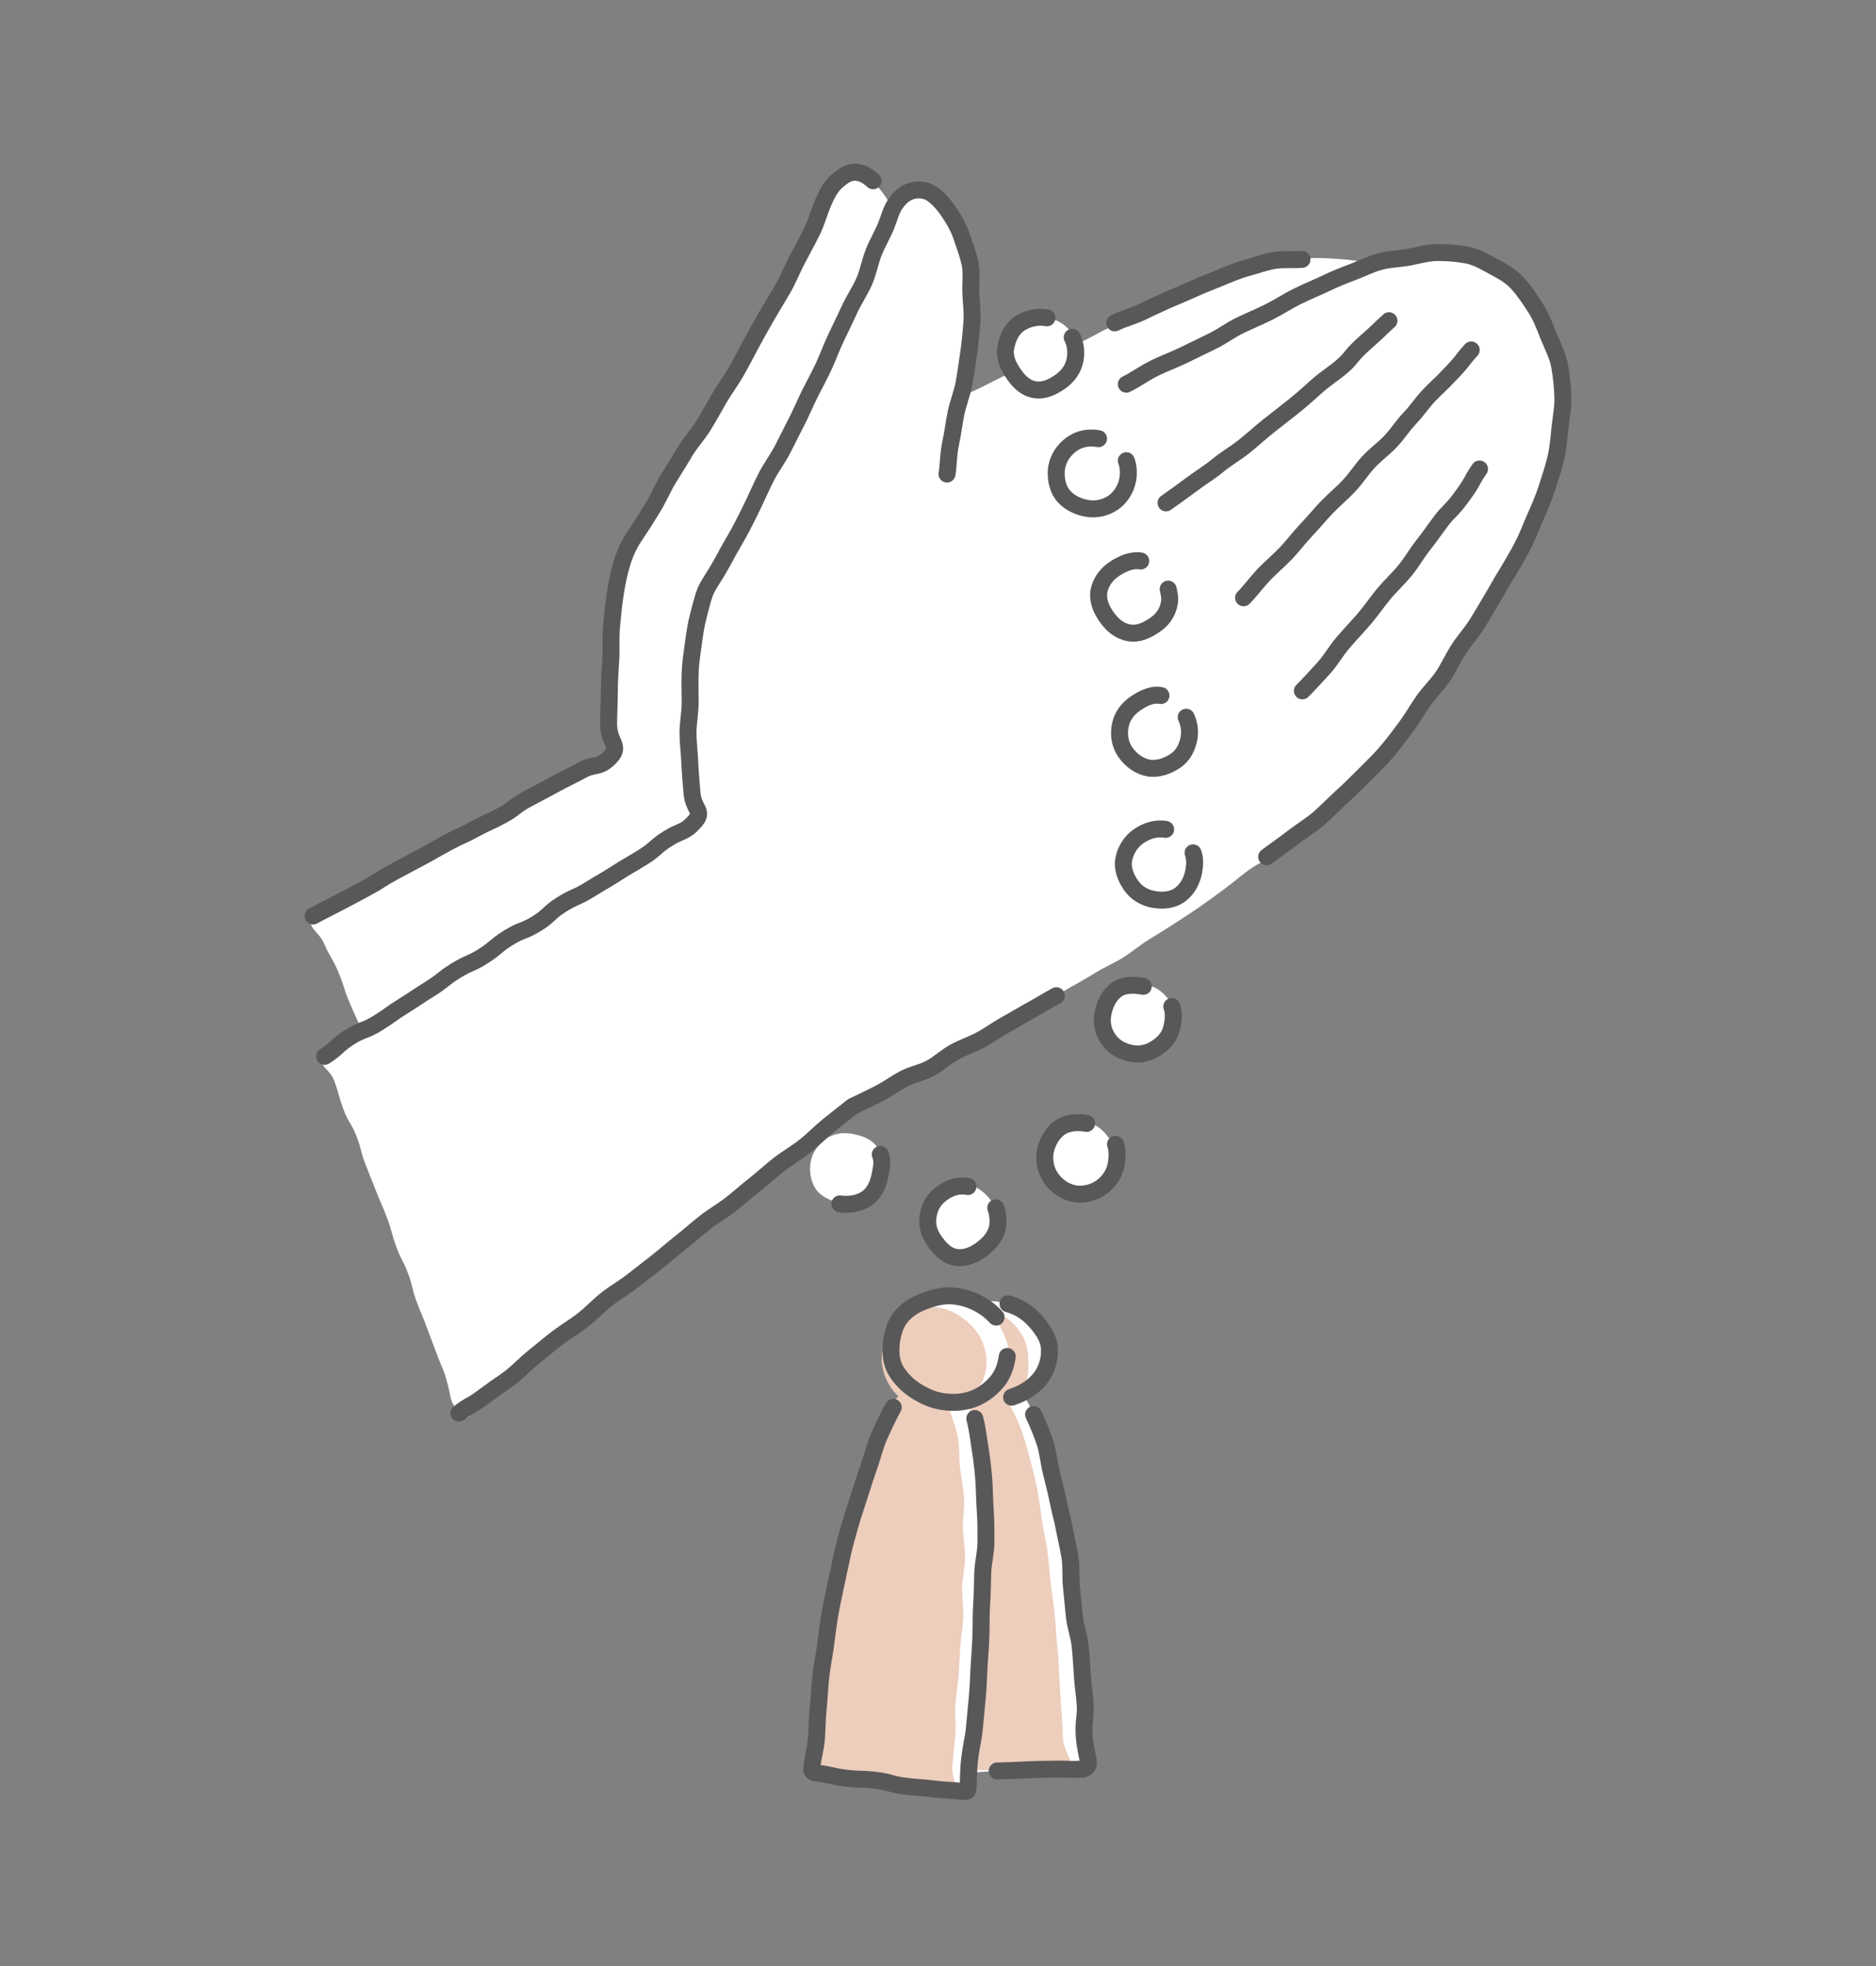 <svg xmlns="http://www.w3.org/2000/svg" viewBox="0 0 520 545"><rect x="0" y="0" width="520" height="545" fill="#808080" stroke="none"/><g><g id="_&#x30EC;&#x30A4;&#x30E4;&#x30FC;_1" data-name="&#x30EC;&#x30A4;&#x30E4;&#x30FC;_1"><g><path d="M283.5,386.2c2.3-1.3,4.2-2.9,5.5-4.9s1.9-4.8,1.9-7.4c0-2.7-1.1-5.3-2.8-7.4s-4-3.2-6.6-4.3-4.9-1.6-7.7-1.5c-2.8,0-5.2,1-7.5,2.1s-4.6,2.7-6.1,4.8-2.2,4.6-2.1,7.3c0,2.7.6,5.3,2.3,7.4s4.1,3.4,6.6,4.5c-1.2,2-2.8,4.5-3.9,7.4s-1,5.2-1.7,8-1.9,5-2.4,7.8-.2,5.4-.6,8.2-.7,5.3-1,8.1-1,5.3-1.2,8.1-.2,5.4-.3,8.2.1,5.4,0,8.2.4,5.4.4,8.2-.4,5.4-.3,8.2.6,5.4.8,8.1.2,5.5.4,8.2.5,5.1.8,7.8c4.2,1.1,4.2.4,8.5.2s4.3-.3,8.6-.5,4.3.3,8.6.1,4.3-.3,8.6-.4,4.5.8,8.6-.7.2-2.9,0-8-.5-5.1-.8-8.2-.3-5.3-.5-8.2-.9-5.3-1.1-8.1,0-5.4-.4-8.2-.9-5.4-1.2-8.1-.3-5.5-.7-8.2-.8-5.4-1.2-8.1-1.4-5.3-1.9-8-.4-5.6-1-8.2-2-5.2-2.8-7.7-1.3-5.6-2.3-7.9-2.3-5-3.7-7Z" fill="#fff"></path><path d="M278.9,388.4c2-1.3,4.1-2.9,5.2-4.9s1-4.5.9-6.9c0-2.5-.6-4.7-1.8-6.7s-2.9-3.9-5-5-4.5-1.6-7-1.5c-2.5,0-4.6,1.4-6.6,2.6s-3.8,2.8-5,4.9-1.6,4.3-1.5,6.8c0,2.6.6,4.8,1.9,6.8s3.4,3.6,5.6,4.7c-1.2,2.2-2.7,4.9-3.7,8s-1.5,5.3-2.1,8.4-.9,5.5-1.3,8.5-.8,5.6-1.1,8.6-.2,5.7-.4,8.6,0,5.7-.1,8.6-.7,5.7-.7,8.6.5,5.7.5,8.6-.5,5.7-.4,8.6-.1,5.8,0,8.6.5,5.8.7,8.6.7,5.7,1,8.5c4.4,1.2,4.6-.5,9.1-.7,4.6-.2,4.6.1,9.2,0s4.6-.2,9.2-.4,4.8,1.3,9.1-.4.2-3.1,0-8.5-.3-5.4-.5-8.6-.3-5.6-.5-8.6-.3-5.6-.6-8.6-.4-5.7-.7-8.6-.8-5.7-1.1-8.6-.5-5.7-.9-8.6-1.1-5.7-1.5-8.5-.8-5.8-1.3-8.5-1.3-5.7-2-8.4-1.6-5.8-2.5-8.3-2.5-5.7-3.8-7.8Z" fill="#edcdbc"></path><path d="M124.2,341.4c2.8,3,2.4-2.2,6.8-5s4.8-2,7.4-3.7,4.2-3.1,6.7-4.8,4.5-2.9,6.9-4.5,4.4-3.2,6.7-4.8,4.2-3.4,6.6-5,4.6-3,6.9-4.5,4.9-2.4,7.2-4,4.5-3.1,6.8-4.7,4.2-3.6,6.4-5.2,4.4-3.2,6.7-4.8,4.8-2.8,7-4.4,4.4-3.3,6.6-4.9,4.5-3.2,6.7-4.8c2.1-1.4,4.8-2.5,7.4-4s4.7-2.9,7.2-4.3,4.8-2.7,7.4-4.1,4.9-2.7,7.4-4.1,5-2.6,7.5-3.9,5-2.5,7.6-3.7,4.9-2.9,7.4-4.1,5.2-2.2,7.7-3.4,5.1-2.6,7.6-3.8,5.4-2,7.9-3.1,5.1-2.6,7.6-3.8c2.7-1.3,5.5-2.4,8.1-3.8s5.1-3.1,7.6-4.7,5.1-3.2,7.5-5,4.3-4.2,6.5-6.2,4.5-3.9,6.6-6,4.2-4.2,6.2-6.4c1.8-2,3.4-4.4,5.2-6.5s4.2-3.7,6-5.9,3.2-4.7,5-6.8,4.2-3.8,6-5.8,3.2-4.7,5-6.8,4.2-4,5.9-6,3.8-4.6,5.4-6.4c3.4-3.9,5.4-6.4,5.4-6.4,1.6-2.5,2.7-5.3,4-8s2.5-5.4,3.3-8.3,1.2-5.8,1.6-8.8.7-5.8.8-8.9-.2-5.9-.4-8.9-.4-5.9-1-8.9-1.3-5.7-2.1-8.7-1.6-5.7-2.7-8.6c-1-2.7-2.8-4.5-5.2-6.1s-4.7-2.4-7.6-3.1-5.3-1-8.2-1.2-5.5-.4-8.3-.2-5.7,0-8.4.5-5.7,1.1-8.2,1.8-5.8,1.8-7.9,2.7c-2.4,1-4.9,2.4-7.6,3.6s-5,2.3-7.6,3.5-5.2,1.9-7.8,3.1-4.9,2.6-7.5,3.8-4.9,2.6-7.4,3.8-5.4,1.7-7.9,2.9-4.8,2.9-7.3,4.1-5.3,2-7.8,3.2-5,2.6-7.5,3.7-5,2.7-7.4,3.9-5.1,2.7-7.5,3.8-5.6,2-7.8,3-5.6,2.8-7.5,3.7c.5-2.1.9-4.8,1.7-7.9s1.6-5,2.3-7.7,1.5-5.1,2.2-7.8.8-5.4,1.4-7.9,1.1-5.6,1.4-7.9c.4-3.1.9-6,.9-8.9s.2-6.2-.3-9-1.6-6.1-2.6-8.6-3.5-5.4-5.3-7-5.1-2.8-7.9-.8-4,3.5-5.5,7c-1.1,2.5-1.6,5.5-3,8.3s-2.8,5-4.2,7.7-3,5-4.4,7.6-2.9,5.1-4.3,7.7-2.4,5.4-3.9,7.9-2.8,5.2-4.3,7.7-3.7,4.7-5.1,7.2-3.1,5.1-4.5,7.5-3.1,5.2-4.5,7.6-2.9,5.4-4.3,7.7-3.7,5.1-5,7.2c-2.9,4.7-2.2,3.8-4.6,7.5-1.4,2-1.9,5.1-2.9,8.5s-1.8,5.5-2.3,8.6-.4,5.9-.6,8.9-.5,6-.6,8.9-.5,6.1-.5,8.9-.4,6.3-.4,9c0,5.4,3.8,6,.7,9.3s-4,1.8-7.7,3.9-3.9,1.6-7.7,3.6-3.7,2-7.5,4-3.5,2.4-7.3,4.4-4,1.4-7.8,3.4-3.5,2.4-7.3,4.4-3.7,2.2-7.4,4.2-3.8,1.8-7.6,3.8-3.7,2-7.5,4-3.9,1.7-7.6,3.8-6.3.2-7.6,4.2,1.8,4.2,3.5,8.1,2.2,3.8,3.9,7.8,1.3,4.2,3,8.2,1.8,4,3.5,7.9,1.7,4,3.4,8,1.4,4.1,3.1,8.1,1.8,4,3.5,7.9,2.1,3.8,3.8,7.8,2,3.9,3.7,7.8,2.3,3.8,3.5,8,0,5.1,2.9,8.2Z" fill="#fff"></path><path d="M127.5,392c3,3.1,2.8-1.6,7.1-4.9s3.9-3.6,6.6-5.6,4.4-3.3,6.9-5.2,4.3-3.6,6.7-5.5,4.3-3.6,6.7-5.5,4.5-3.5,6.8-5.3,4.8-3.2,7.1-5,4.7-3.3,7-5.1,4.2-4,6.5-5.8,4.8-3.2,7-5,4.3-3.9,6.6-5.6,4.6-3.5,6.8-5.3,4.5-3.6,6.8-5.4,4.8-3.3,7-5.1,4.2-4,6.5-5.8,4.6-3.5,6.8-5.3c2.5-1.2,4.9-2.8,7.5-4.1s5.2-2.2,7.8-3.5,5-2.6,7.6-3.9,4.8-3,7.3-4.4,4.9-2.8,7.4-4.2,5.3-2.1,7.8-3.5,4.8-3,7.3-4.5,4.7-3.2,7.2-4.6,5-2.8,7.4-4.3,5.1-2.6,7.5-4.1,4.6-3.4,7-4.9,4.9-3,7.2-4.5,4.8-3.1,7.1-4.7,4.6-3.3,6.9-5,4.5-3.6,6.7-5.2,5-2.9,7.2-4.6,4.4-3.7,6.6-5.4,4.2-4,6.3-5.8,4.2-4,6.2-5.9,4.5-3.6,6.4-5.6,3.9-4.3,5.7-6.4c1.8-2.1,3.5-4.4,5.3-6.7s3.3-4.6,4.9-6.9,3.2-4.7,4.8-7,3.7-4.4,5.2-6.7,2.6-5.2,4.1-7.5,3.5-4.8,4.8-7,2.7-5.5,3.9-7.6c2.7-4.5,4.4-7.2,4.4-7.3,1.3-2.4,3.2-4.7,4.4-7.5s1.7-5.5,2.6-8.3,2.5-5.3,3.1-8.1.9-5.7,1.2-8.6,0-5.8,0-8.7.3-5.8-.3-8.7-1.9-5.4-3-8.2-2.1-5.4-3.7-7.9-3.5-4.5-5.5-6.7c-1.9-2.1-4.1-3.4-6.4-4.7s-4.7-2.4-7.4-2.9-5.3-1.1-8-1.1-5.3,1-8,1.4-5.3.7-7.9,1.4-5.1,1.8-7.5,2.7-5.1,2.2-7.3,3.3c-2.4,1.2-5.1,2.1-7.7,3.4s-4.8,2.7-7.5,4-4.9,2.5-7.5,3.8-5.1,2.4-7.6,3.7-5.1,2.4-7.6,3.7-5,2.6-7.5,3.9-5.3,2-7.8,3.3-4.8,3.2-7.3,4.4-5.3,2.1-7.8,3.4-5.1,2.5-7.6,3.7-5,2.9-7.4,4.1-5.2,2.5-7.6,3.7-5.1,3-7.4,4.1-6.1,2.8-8,3.8c.4-2.2,1.2-5.4,1.9-8.7s1.1-5.4,1.7-8.3.8-5.6,1.3-8.4,1-5.7,1.4-8.4.9-6,1.1-8.4c.2-2.8.5-5.5.3-8.1s-.3-5.6-.7-8.1-1.2-5.6-2-7.9-2.8-5.1-4.1-7-3.8-4.5-5.9-5.2-5.2-.5-7.5,1.9-2.3,4.2-3.5,7.3c-.9,2.5-2.7,4.9-3.8,7.7s-1.8,5.3-3,8.1-2.2,5.2-3.4,7.9-2.8,5-4,7.6-2.1,5.3-3.4,7.9-2.3,5.3-3.6,7.8-2.8,5-4.1,7.6-3,5-4.3,7.5-2.1,5.5-3.4,7.9-2.8,5.2-4,7.6-2.8,5.3-4,7.6-3.3,5.2-4.5,7.3c-2.6,4.7-1.6,4-3.8,7.7-1.2,2-2.1,4.6-2.8,7.7s-1,5.2-1.3,8.1-.6,5.4-.7,8.2-.3,5.5-.3,8.3-.6,5.6-.5,8.3.7,5.7.8,8.3,0,5.9.1,8.3c.4,5,3.8,5.3,1.1,8.4s-3.8,2.2-7.5,4.5-3.6,2.4-7.3,4.7c-3.7,2.3-3.8,2.1-7.5,4.4s-3.6,2.5-7.3,4.8-3.8,2.1-7.5,4.4-3.6,2.4-7.3,4.7-3.9,1.9-7.6,4.2-3.3,2.9-7,5.2-3.8,2.2-7.4,4.5-3.9,1.9-7.6,4.2c-3.7,2.3-3.3,2.9-7,5.2s-4,1.9-7.6,4.2-3.4,2.8-7.1,5.1-6.2.1-7.7,4.2,1.7,3.8,3.1,7.7,1.1,4,2.5,7.8,2.1,3.6,3.6,7.4,1,4,2.5,7.8,1.5,3.8,3,7.6,1.7,3.8,3.1,7.6,1.1,4,2.5,7.8,1.9,3.7,3.3,7.5.9,4,2.4,7.9,1.6,3.8,3,7.6,1.4,3.8,2.9,7.7,1.7,3.7,2.7,7.7.5,4.6,3.3,7.6Z" fill="#fff"></path><path d="M312.1,132.9c-.5,2.7-1.3,5.3-3.3,6.8s-4.9,1.8-7.6,1.3-5.2-1.8-6.6-3.8-2.3-4.9-1.8-7.6c.5-2.7,2.5-4.6,4.6-6.1s4.4-1.9,7.1-1.5,4.6,1.8,6.1,3.9,2,4.3,1.6,7Z" fill="#fff"></path><path d="M324.1,167.3c-.5,2.7-2,4.6-4.1,6s-4.4,2.4-7.1,1.9-5.2-1.6-6.7-3.7-1.9-4.9-1.4-7.5c.5-2.7,1.7-5.3,3.8-6.7s4.9-1.8,7.6-1.3,4.9,2,6.3,4.1,2,4.6,1.5,7.3Z" fill="#fff"></path><path d="M330,204.5c-.5,2.7-1.9,5.2-4,6.6s-4.9,1.9-7.6,1.5c-2.7-.5-4.6-2.3-6.1-4.3s-2.2-4.5-1.8-7.1c.5-2.7,1.9-4.8,4-6.2s4.6-2.6,7.3-2.1c2.7.5,5.1,2.1,6.5,4.2s2.1,4.8,1.7,7.5Z" fill="#fff"></path><path d="M330.8,241.5c-.5,2.7-1.5,5.3-3.6,6.7s-4.8,1.5-7.5,1-5.3-1.4-6.8-3.5-2.1-5-1.6-7.7c.5-2.7,2.5-4.5,4.6-6s4.4-2.2,7.1-1.8c2.7.5,4.6,2,6.1,4s2.3,4.4,1.8,7.1Z" fill="#fff"></path><path d="M325.4,284.4c-.5,2.7-2.4,4.7-4.5,6.2s-4.5,1.9-7.2,1.4c-2.7-.5-4.6-1.8-6.1-3.9s-2.5-4.4-2-7.1c.5-2.7,2.1-4.7,4.2-6.1s4.5-2.7,7.2-2.2c2.7.5,5.2,2,6.7,4.1s2.1,5,1.7,7.7Z" fill="#fff"></path><path d="M309.1,322.7c-.5,2.7-1.4,5.3-3.5,6.8s-5,2.2-7.7,1.7c-2.7-.5-5.1-2.2-6.6-4.2s-2.2-4.9-1.8-7.6c.5-2.7,2.4-4.8,4.4-6.3s4.7-2.4,7.4-2c2.7.5,4.7,2.4,6.1,4.4s2.1,4.5,1.6,7.2Z" fill="#fff"></path><path d="M276,340c-.5,2.7-1.5,5.2-3.5,6.7s-4.9,2.3-7.6,1.8c-2.7-.5-5.1-2.2-6.6-4.2s-1.7-4.9-1.3-7.5c.5-2.7,1.8-5,3.9-6.4s4.8-2.5,7.5-2c2.7.5,4.8,2.4,6.3,4.4s1.8,4.6,1.4,7.3Z" fill="#fff"></path><path d="M244.1,325.4c-.5,2.7-1.9,4.7-4,6.2s-4.5,2.3-7.2,1.8c-2.7-.5-5.3-1.7-6.7-3.7s-2-5-1.5-7.6c.5-2.7,2.1-4.9,4.2-6.4s4.7-1.9,7.4-1.4c2.7.5,5.3,1.5,6.8,3.6s1.6,4.9,1.1,7.6Z" fill="#fff"></path><path d="M264.9,359.9c-2.8-.4-5.4,0-7.9.8s-5.4,1.8-7.2,3.7-2.5,4.8-2.9,7.5c-.3,2.4-.3,4.9.6,7.1s2.4,4,4.3,5.5c-1.7,1.8-3.3,4-4.9,6.9s-2.1,5.1-3.3,8-2.5,5-3.5,7.9-1.6,5.4-2.5,8.2-1.8,5.4-2.6,8.2-1,5.6-1.7,8.5-1.6,5.5-2.1,8.3-.5,5.7-1,8.6-1,5.6-1.4,8.5-.7,5.7-1,8.5-1.1,5.7-1.4,8.5-.6,5.7-.8,8.6-.2,5.5-.3,8.3c3.9,1.8,4.2.6,8.5,1.1s4.2,1.1,8.5,1.7,4.3.2,8.6.7,4.3.6,8.6,1.2,4.3,1.6,8.5.7.4-2.8,1-8,.5-5.2.8-8.4.6-5.4.9-8.4.2-5.5.4-8.5,1-5.5,1.2-8.4-.3-5.6-.1-8.5,0-5.6,0-8.5.1-5.7.1-8.5,0-5.7,0-8.5.4-5.7.2-8.5-1.1-5.7-1.4-8.4-.2-5.9-.7-8.4-1.9-6-2.9-8.3c2.9-.7,5.8-2,7.8-4s3.9-4.6,4.2-7.5c.4-2.8-.8-5.4-2-7.8s-2.9-4.4-5.3-5.9-4.7-2.2-7.6-2.5Z" fill="#fff"></path><path d="M260.2,362.4c-2.6-.4-5.1.5-7.3,1.3s-4.7,2.1-6.2,4.1-1.9,4.5-2.2,7c-.3,2.3,0,4.5.8,6.6s2,4.1,3.7,5.6c-1.5,1.8-3,4.2-4.5,7.1s-2.4,4.8-3.5,7.6-1.2,5.3-2.1,8.1-2.3,5-3,7.8-1.3,5.3-2,8.1-.5,5.5-1.1,8.3-1.2,5.4-1.7,8.2-1.2,5.4-1.6,8.2-.8,5.5-1.1,8.3-.5,5.5-.8,8.3-.4,5.6-.7,8.3-1.1,5.5-1.3,8.3-.1,5.5-.2,8.3c4.3,1.9,4.7.7,9.4,1.4s4.6,1.1,9.3,1.8,4.8,0,9.5.6,4.8,3,9.4,2.2.5-3.5,1-8.7.5-5.1.8-8.2-.2-5.4,0-8.3.7-5.4.9-8.2.3-5.4.5-8.2.7-5.4.8-8.2-.4-5.5-.3-8.3.8-5.5.8-8.3-.6-5.6-.6-8.3.5-5.6.3-8.3-.8-5.6-1.1-8.2-.1-5.8-.6-8.3-1.6-5.6-2.4-7.8c2.7-.7,5.2-2,6.9-4.1s3.1-4.7,3.4-7.5c.3-2.6-.3-5.3-1.3-7.5s-2.8-4.3-4.8-5.8-4.3-2.8-6.9-3.2Z" fill="#edcdbc"></path><g><path d="M385,88.9c-3.3,3-2.3,2.3-6.5,6s-3.7,4.2-6.2,6.4-4.6,3.4-7,5.5-4.3,3.9-6.7,5.8-4.6,3.6-7,5.5-4.4,3.8-6.8,5.7-4.9,3.3-7.2,5.2-4.8,3.4-7.2,5.2-4.8,3.5-7.2,5.2" fill="#fff"></path><path d="M385,88.9c-3.3,3-2.3,2.3-6.5,6s-3.7,4.2-6.2,6.4-4.6,3.4-7,5.5-4.3,3.9-6.7,5.8-4.6,3.6-7,5.5-4.4,3.8-6.8,5.7-4.9,3.3-7.2,5.2-4.8,3.4-7.2,5.2-4.8,3.5-7.2,5.2" fill="none" stroke="#595858" stroke-linecap="round" stroke-linejoin="round" stroke-width="4.7"></path></g><g><path d="M407.8,97c-2.8,3.1-1.9,2.6-5.5,6.4s-3.8,3.7-6,6-3.4,4.3-5.5,6.5-3.4,4.4-5.4,6.5-4.3,3.7-6.2,5.8-3.4,4.5-5.4,6.6-4.2,3.9-6.1,5.9-3.8,4.3-5.7,6.3-3.7,4.4-5.6,6.4-4.3,4-6.1,5.9-3.9,4.7-5.6,6.4" fill="#fff"></path><path d="M407.8,97c-2.8,3.1-1.9,2.6-5.5,6.4s-3.8,3.7-6,6-3.4,4.3-5.5,6.5-3.4,4.4-5.4,6.5-4.3,3.7-6.2,5.8-3.4,4.5-5.4,6.6-4.2,3.9-6.1,5.9-3.8,4.3-5.7,6.3-3.7,4.4-5.6,6.4-4.3,4-6.1,5.9-3.9,4.7-5.6,6.4" fill="none" stroke="#595858" stroke-linecap="round" stroke-linejoin="round" stroke-width="4.7"></path></g><g><path d="M410.1,130c-2.5,3.6-1.5,3-4.7,7.4s-3.7,4.1-5.7,6.7-3.3,4.6-5.2,7-3.2,4.8-5.1,7.1-4,4.2-5.9,6.5-3.5,4.7-5.4,6.9-3.9,4.3-5.8,6.5-3.4,4.9-5.3,7-4,4.4-6,6.4" fill="#fff"></path><path d="M410.1,130c-2.5,3.6-1.5,3-4.7,7.4s-3.7,4.1-5.7,6.7-3.3,4.6-5.2,7-3.2,4.8-5.1,7.1-4,4.2-5.9,6.5-3.5,4.7-5.4,6.9-3.9,4.3-5.8,6.5-3.4,4.9-5.3,7-4,4.4-6,6.4" fill="none" stroke="#595858" stroke-linecap="round" stroke-linejoin="round" stroke-width="4.7"></path></g><path d="M242,50.1c-2.6-2.4-5.4-3.2-8.2-1.3s-4,3.6-5.6,7.3c-1.1,2.5-1.8,5.4-3.2,8.2s-2.7,5.1-4.1,7.8-2.4,5.3-3.9,7.9-3,5-4.5,7.6-2.9,5.1-4.3,7.7-2.7,5.2-4.2,7.8-3.3,5-4.7,7.4-2.9,5.2-4.4,7.6-3.7,4.8-5.1,7.2-3.2,5.2-4.6,7.5-2.8,5.6-4.2,7.8c-2.9,4.7-2.3,3.8-4.7,7.4-1.4,2-2.9,4.7-3.9,8.1s-1.4,5.6-1.9,8.8-.7,5.9-1,8.9,0,6-.2,9-.4,6.1-.4,8.9-.2,6.3-.2,9c0,5.4,3.5,6,.4,9.2s-4.1,1.6-7.8,3.6-3.8,1.9-7.5,3.9-3.7,2-7.5,4-3.4,2.6-7.1,4.6-3.9,1.8-7.6,3.8-3.9,1.8-7.6,3.8-3.7,2.1-7.4,4.1-3.8,2-7.5,4-3.6,2.3-7.3,4.3-3.7,2-7.5,4-3.8,1.9-7.5,3.9" fill="none" stroke="#595858" stroke-linecap="round" stroke-linejoin="round" stroke-width="4.7"></path><path d="M262.5,131.4c.4-2.2.3-5.2,1-8.5s.9-5.5,1.5-8.4,1.7-5.5,2.2-8.2.9-5.7,1.3-8.4.7-6,.9-8.5c.2-2.8-.2-5.5-.3-8.1s.3-5.6-.2-8.1-1.6-5.4-2.4-7.8-2.4-5.1-3.8-7.1-3.7-4.6-5.8-5.3-5.1-.5-7.4,1.9-2.5,4.1-3.7,7.2c-.9,2.5-2.5,5-3.6,7.8s-1.5,5.5-2.7,8.2-2.8,5-4,7.6-2.4,5.1-3.7,7.8-2.2,5.3-3.4,7.9-2.6,5.1-3.9,7.7-2.4,5.3-3.7,7.8-2.6,5.2-3.9,7.7-3.1,4.9-4.4,7.4-2.5,5.3-3.7,7.8-2.6,5.3-3.9,7.7-3.1,5.3-4.2,7.5c-2.6,4.7-2.2,3.7-4.4,7.4-1.2,2-1.8,4.8-2.6,7.8s-1.1,5.2-1.5,8.1-.8,5.4-.9,8.2,0,5.5,0,8.3-.6,5.6-.6,8.3.4,5.7.5,8.3.4,5.9.6,8.3c.4,5,3.5,5,.7,8.1s-3.6,2.3-7.3,4.6-3.3,2.9-7,5.2-3.8,2.2-7.4,4.5-3.7,2.2-7.4,4.5-4,1.8-7.7,4.1-3.2,3-6.9,5.3-4.1,1.6-7.8,3.9-3.4,2.8-7,5.1-4,1.8-7.7,4.1-3.4,2.7-7.1,5-3.6,2.4-7.3,4.7-3.5,2.5-7.2,4.8-4.2,1.6-7.8,3.9-3.3,3-6.9,5.3" fill="none" stroke="#595858" stroke-linecap="round" stroke-linejoin="round" stroke-width="4.7"></path><path d="M351.1,237.5c2.4-1.8,4.9-3.5,7.2-5.3s5-3.4,7.2-5.3,4.4-4.2,6.5-6.1,4.4-4.2,6.4-6.2,4.4-4.3,6.2-6.5c1.8-2.1,3.5-4.4,5.2-6.7s3.1-4.8,4.7-7.1,3.7-4.3,5.3-6.6,2.8-5,4.3-7.4,3.5-4.6,5-6.9,3-5,4.4-7.3,3-5.3,4.3-7.3c2.7-4.5,4.2-7.3,4.2-7.4,1.3-2.4,2.3-5.2,3.5-7.9s2.3-5.2,3.2-8,1.8-5.4,2.5-8.3.9-5.7,1.2-8.6.9-5.7.8-8.6-.4-5.8-.9-8.6-1.9-5.4-3-8.1-2-5.3-3.6-7.8-3.1-4.8-5.1-7c-1.9-2.1-4.2-3.3-6.6-4.6s-4.7-2.7-7.4-3.2-5.3-.7-8.1-.7-5.3.8-8,1.3-5.4.5-8,1.2-5.1,2-7.5,2.9-5.2,2-7.4,3.1c-2.5,1.2-5.3,2.3-8.1,3.7s-5,2.9-7.8,4.3-5.3,2.4-8,3.7-5,3.1-7.7,4.4-5.3,2.6-8,3.9-5.5,2.3-8.1,3.6-5.1,3.1-7.7,4.4" fill="none" stroke="#595858" stroke-linecap="round" stroke-linejoin="round" stroke-width="4.7"></path><path d="M127.2,391.7c3.4-2.6,2.8-1.5,7.2-4.8s4.4-3,7-5,4.1-3.8,6.5-5.7,4.3-3.6,6.7-5.4,4.7-3.1,7.1-5,4.2-3.9,6.5-5.7,4.8-3.2,7.1-5,4.5-3.5,6.8-5.3,4.4-3.7,6.7-5.5,4.4-3.7,6.7-5.5,4.8-3.2,7.1-5,4.4-3.7,6.7-5.5,4.4-3.8,6.6-5.5,4.8-3.2,7.1-5,4.3-3.9,6.5-5.7,4.6-3.6,6.8-5.4c2.4-1.1,4.8-2.3,7.2-3.5s4.5-2.8,6.9-4.1,5.1-1.7,7.5-3,4.3-3.2,6.7-4.5,4.9-2.1,7.3-3.4,4.5-2.9,6.9-4.2,4.6-2.7,7-4,4.6-2.7,7-4" fill="none" stroke="#595858" stroke-linecap="round" stroke-linejoin="round" stroke-width="4.7"></path><path d="M298.4,99.7c-.5,2.7-2.1,5-4.1,6.5s-4.8,2.1-7.5,1.6c-2.7-.5-5.1-1.9-6.6-4s-1.5-4.7-1-7.4c.5-2.7,1.6-4.8,3.7-6.3s4.6-2.5,7.3-2.1c2.7.5,5.2,2,6.6,4s2.1,4.9,1.6,7.6Z" fill="#fff"></path><path d="M312.2,127.7c.6,1.6.7,3.4.4,5.2-.5,2.7-2,5-4,6.4s-4.7,2.1-7.4,1.6-5.2-1.8-6.7-3.8-2-4.9-1.6-7.6c.5-2.7,2.1-4.9,4.2-6.4s4.7-2,7.4-1.5" fill="none" stroke="#595858" stroke-linecap="round" stroke-linejoin="round" stroke-width="4.7"></path><path d="M323.8,163.3c.3,1.3.6,2.6.3,4-.5,2.7-2,4.6-4.1,6s-4.4,2.6-7.1,2.1-4.6-2.2-6.1-4.3-2.6-4.5-2.2-7.2c.5-2.7,2.2-4.8,4.3-6.2s4.7-2.6,7.3-2.2" fill="none" stroke="#595858" stroke-linecap="round" stroke-linejoin="round" stroke-width="4.7"></path><path d="M328.8,198.8c.8,1.8,1.1,3.6.8,5.7-.5,2.7-1.7,5-3.8,6.4s-4.7,2.4-7.4,2c-2.7-.5-4.9-2.2-6.4-4.3s-2-4.7-1.5-7.4c.5-2.7,2.1-4.7,4.1-6.1s4.6-2.8,7.2-2.3" fill="none" stroke="#595858" stroke-linecap="round" stroke-linejoin="round" stroke-width="4.7"></path><path d="M330.7,236.4c.6,1.6.5,3.4.2,5.1-.5,2.7-1.8,5-3.8,6.5s-4.7,1.8-7.4,1.3-4.8-1.9-6.2-3.9-2.5-4.6-2-7.2c.5-2.7,2.1-5,4.1-6.4s4.8-2.4,7.5-1.9" fill="none" stroke="#595858" stroke-linecap="round" stroke-linejoin="round" stroke-width="4.7"></path><path d="M324.8,279c.6,1.6.5,3.5.1,5.4-.5,2.7-2.1,4.6-4.2,6s-4.4,2.1-7,1.6c-2.7-.5-4.8-1.7-6.3-3.7s-2.2-4.5-1.7-7.2c.5-2.7,1.7-5.2,3.7-6.7s4.8-1.5,7.5-1" fill="none" stroke="#595858" stroke-linecap="round" stroke-linejoin="round" stroke-width="4.7"></path><path d="M309.2,317.2c.6,1.6.5,3.6.2,5.5-.5,2.7-2,4.9-4.1,6.4s-4.7,2.2-7.4,1.8c-2.7-.5-4.9-2.1-6.4-4.1s-2.2-4.7-1.8-7.4c.5-2.7,1.9-5.2,3.9-6.7s4.9-1.8,7.6-1.3" fill="none" stroke="#595858" stroke-linecap="round" stroke-linejoin="round" stroke-width="4.7"></path><path d="M276,334.8c.6,1.6.8,3.5.5,5.3-.5,2.7-2.4,4.7-4.4,6.2s-4.6,2.7-7.3,2.2c-2.7-.5-4.5-2.7-5.9-4.7s-2.1-4.3-1.6-7c.5-2.7,1.8-4.6,3.9-6.1s4.4-2.3,7.1-1.8" fill="none" stroke="#595858" stroke-linecap="round" stroke-linejoin="round" stroke-width="4.7"></path><path d="M244,320c.7,1.6.4,3.5,0,5.4-.5,2.7-1.5,5.2-3.6,6.7s-4.9,2-7.6,1.6" fill="none" stroke="#595858" stroke-linecap="round" stroke-linejoin="round" stroke-width="4.7"></path><path d="M297.2,93.5c.9,1.8,1.2,4,.8,6.2-.5,2.7-2.1,4.7-4.1,6.1s-4.5,2.7-7.2,2.2c-2.7-.5-4.5-2.5-5.9-4.6s-2.5-4.4-2-7.1c.5-2.7,1.7-5.2,3.8-6.6s4.9-2.1,7.6-1.6" fill="none" stroke="#595858" stroke-linecap="round" stroke-linejoin="round" stroke-width="4.7"></path><path d="M360.9,71.9c-2.6.2-5.2-.1-7.7.3s-5.1,1.4-7.4,2-5.2,1.8-7.1,2.6c-2.3,1-4.9,1.9-7.5,3.1s-4.9,2.1-7.4,3.2-4.8,2.2-7.3,3.4-5.1,1.8-7.5,3" fill="none" stroke="#595858" stroke-linecap="round" stroke-linejoin="round" stroke-width="4.7"></path><path d="M247.6,390.1c-1.3,2.3-2.5,4.9-3.8,7.8s-1.8,5.3-2.8,8.2-1.8,5.3-2.7,8.2-1.8,5.4-2.6,8.2-1.6,5.5-2.2,8.3-1.2,5.6-1.8,8.4-1.2,5.6-1.7,8.5-.8,5.7-1.2,8.6-1,5.7-1.3,8.5-.4,5.8-.7,8.6-.3,5.8-.5,8.6-1.2,5.7-1.3,8.6c0,.6.9.9,1.5.9,4.1.5,4,.9,8.1,1.4s4.1.1,8.2.6,4,1.1,8,1.6,4.1.3,8.1.8,4.1.2,8.1.7c.6,0,1.3,0,1.3-.6.2-1.5,0-4.5.5-8.6s1-5.3,1.3-8.5.5-5.5.8-8.5.3-5.6.5-8.6.4-5.6.5-8.6,0-5.7.2-8.6.2-5.7.3-8.6.9-5.7.9-8.6,0-5.8-.2-8.6-.2-5.8-.4-8.6-.6-5.9-1-8.5-.8-5.9-1.5-8.5" fill="none" stroke="#595858" stroke-linecap="round" stroke-linejoin="round" stroke-width="4.7"></path><path d="M279.2,376c-.4,2.8-1.3,5.3-3.1,7.3s-4,3.7-6.7,4.6-5.3,1-8.1.6c-2.8-.4-5.3-1.6-7.5-3s-4.3-3.5-5.6-5.8-1.4-5.1-1.1-7.8c.4-2.8,1.2-5.3,3-7.3s4.2-3.3,6.8-4.2,5.2-1.5,8-1.1c4.5.6,8.6,2.9,11.2,5.8" fill="none" stroke="#595858" stroke-linecap="round" stroke-linejoin="round" stroke-width="4.7"></path><path d="M276.4,490.9c4-.1,4-.1,7.9-.3s4-.1,7.9-.2,4,.2,7.9,0c.7,0,1.6-.9,1.6-1.5,0-1.5-1-4.3-1.2-8.1s.5-5.2.3-8.2-.6-5.3-.8-8.2-.3-5.4-.6-8.2-1.3-5.3-1.6-8.1-.5-5.4-.8-8.1,0-5.5-.4-8.2-1.1-5.4-1.6-8.1-1.3-5.4-1.8-8-1.3-5.4-1.9-8-.9-5.6-1.7-8-2-5.3-3.1-7.6" fill="none" stroke="#595858" stroke-linecap="round" stroke-linejoin="round" stroke-width="4.7"></path><path d="M279.4,361.4c3.1.8,5.6,2.6,7.5,4.7s3.9,4.8,4,7.9c.1,3.1-.9,6.2-2.9,8.5s-4.6,3.8-7.6,4.8" fill="none" stroke="#595858" stroke-linecap="round" stroke-linejoin="round" stroke-width="4.7"></path></g></g></g></svg>